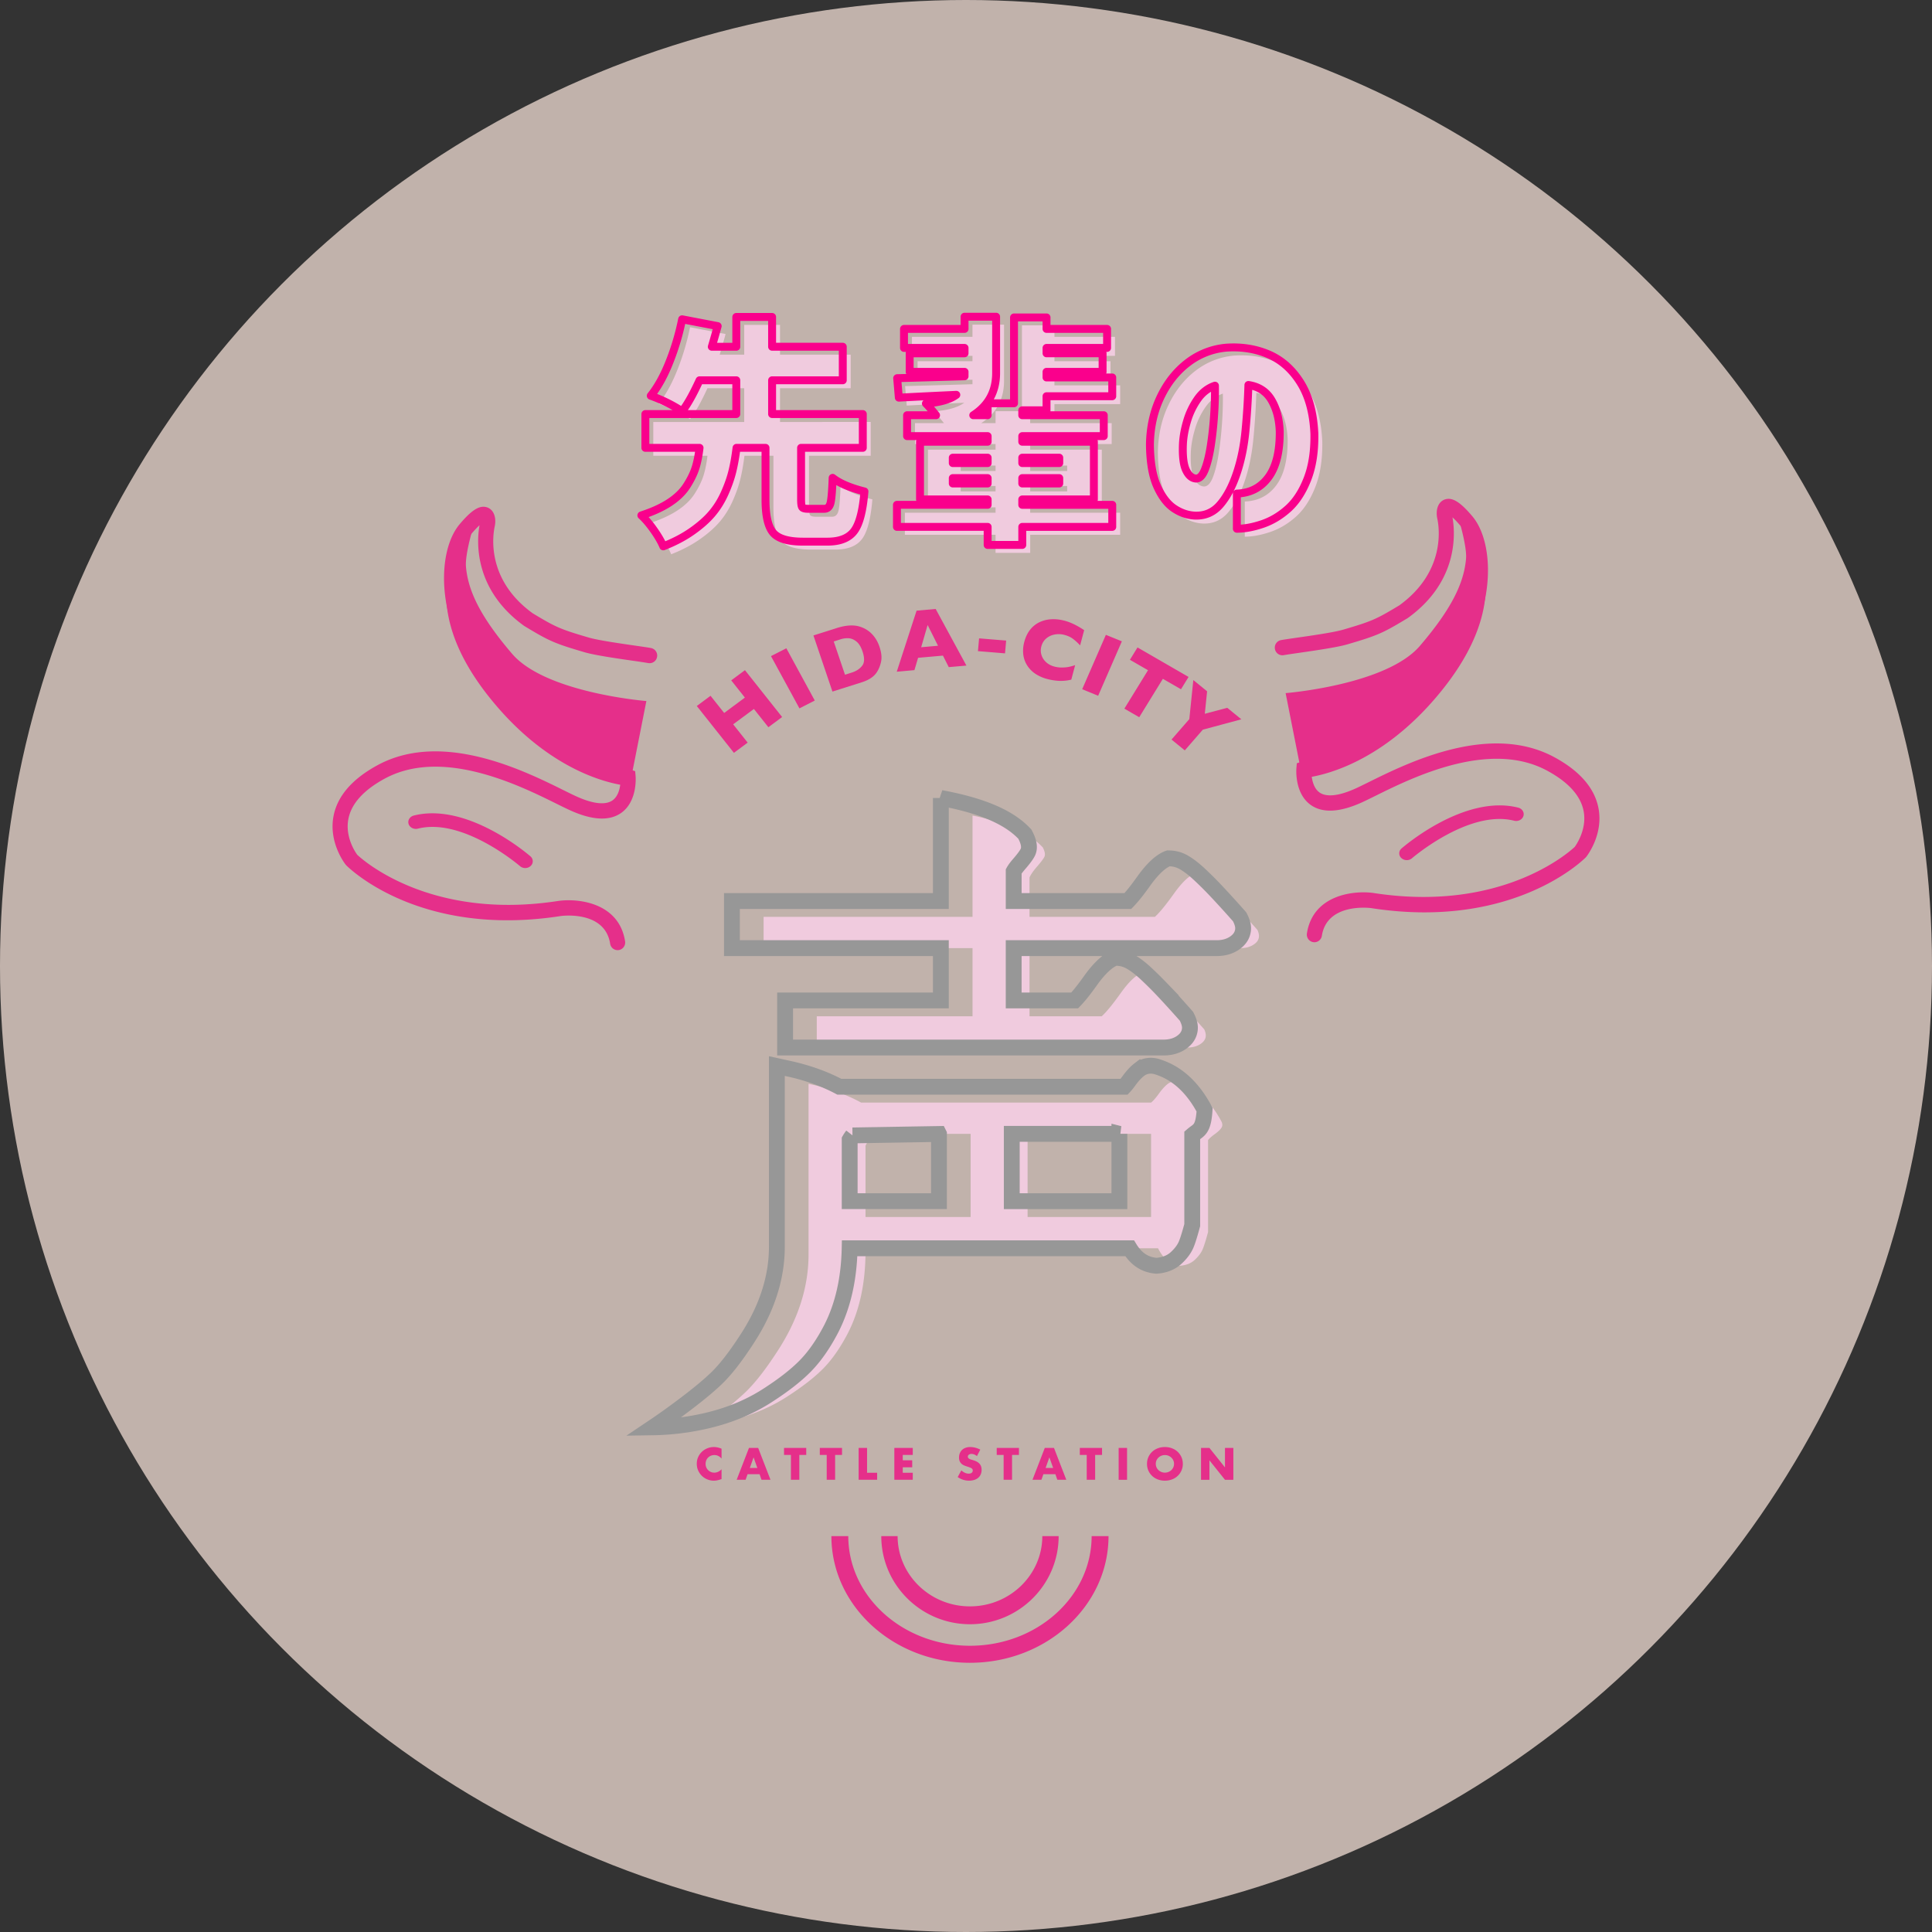 <svg width="244" height="244" xmlns="http://www.w3.org/2000/svg" xmlns:xlink="http://www.w3.org/1999/xlink"><rect width="100%" height="100%" fill="#333333" stroke="none"/><defs><path d="M107.932 92.3c.8 0 1.44-.211 1.92-.632.479-.422.559-.974.24-1.659-.32-.368-.827-.934-1.52-1.698a96.864 96.864 0 00-1.76-1.895 48.26 48.26 0 00-1.639-1.62c-.613-.578-1.172-1.026-1.679-1.342-.506-.316-.946-.5-1.32-.552-.746.263-1.625 1.105-2.638 2.527-1.013 1.421-1.813 2.395-2.399 2.922h-9.116v-8.608h26.628c.8 0 1.44-.211 1.92-.632.479-.421.559-.974.24-1.659-.32-.368-.827-.934-1.52-1.698a96.861 96.861 0 00-1.76-1.895c-.48-.5-1.026-1.04-1.639-1.619-.613-.58-1.172-1.027-1.679-1.343-.506-.315-.946-.5-1.32-.552-.746.263-1.625 1.105-2.638 2.527-1.013 1.421-1.813 2.395-2.399 2.922H88.021v-4.976c.16-.368.48-.829.96-1.382.48-.552.786-.96.92-1.224.133-.263.066-.658-.2-1.184-1.706-1.843-4.665-3.186-8.876-4.028v12.794H54.437v3.949h26.388v8.608H61.154v3.948h46.778zM47 140c3.998-.526 7.437-1.711 10.315-3.554 1.973-1.263 3.519-2.461 4.638-3.593 1.12-1.132 2.16-2.62 3.119-4.462 1.492-2.896 2.239-6.37 2.239-10.425v-.316h36.943c.693 1.37 1.6 2.106 2.719 2.212.8-.053 1.439-.303 1.919-.75.48-.448.813-.896 1-1.343.186-.448.412-1.172.679-2.172v-11.61c.16-.21.44-.46.84-.75.4-.29.68-.552.84-.79.16-.236.16-.513 0-.829-1.44-2.685-3.28-4.343-5.518-4.975-.48-.105-.893-.026-1.24.237-.346.263-.72.671-1.12 1.224-.399.553-.732.935-.999 1.145H66.751c-1.92-1.053-4.131-1.843-6.637-2.369v21.56c0 4.16-1.333 8.266-3.998 12.32-1.44 2.211-2.746 3.883-3.918 5.015-1.173 1.132-2.906 2.54-5.198 4.225zm33.585-26.298H67.31v-9.004c.16-.368.506-.868 1.04-1.5h12.234v10.504zm22.79 0H87.78v-10.504h15.593v10.504z" id="a"/></defs><g fill="none" fill-rule="evenodd"><circle fill="#FFEAE0" opacity=".697" cx="122" cy="122" r="122"/><path d="M84.767 70c1.368-.533 2.568-1.16 3.6-1.881 1.031-.72 1.87-1.456 2.514-2.207.644-.75 1.185-1.61 1.621-2.577.436-.968.764-1.89.982-2.77.218-.878.397-1.88.535-3.006h3.66v6.546c0 2.015.317 3.402.952 4.162.635.76 1.894 1.14 3.778 1.14h3.094c1.567 0 2.688-.444 3.362-1.332.675-.89 1.11-2.558 1.31-5.007-1.806-.454-3.144-1.026-4.017-1.718-.06 1.699-.154 2.775-.283 3.23-.129.453-.391.68-.788.68h-1.993c-.417 0-.675-.064-.774-.192-.1-.128-.149-.46-.149-.992v-6.517h7.795v-4.266H98.512v-4.265h8.925v-4.236h-8.925V41.03H93.99v3.762h-3.094a131.2 131.2 0 00.743-2.607l-4.492-.86a31.046 31.046 0 01-1.547 5.259c-.694 1.787-1.498 3.253-2.41 4.399a18.897 18.897 0 013.957 1.955c.654-.83 1.388-2.133 2.202-3.91h4.64v4.265H82.507v4.266h6.843c-.12 1.007-.293 1.861-.521 2.562-.228.701-.595 1.447-1.1 2.237-.507.79-1.236 1.495-2.188 2.117-.952.623-2.132 1.16-3.54 1.615.496.454 1.016 1.066 1.562 1.836.545.77.947 1.462 1.205 2.074zm45.34-.178v-2.28h11.364v-2.785h-11.365v-.681h9.045v-7.287h-9.045v-.711H140.4V53.44h-10.294v-.622h3.065v-1.777h8.3v-2.37h-8.3v-.71h7.08V45.62h-7.08v-.681h7.646v-2.4h-7.646V41.09h-4.106v10.84h-3.332v1.51h-1.815c1.924-1.244 2.886-3.021 2.886-5.332V41h-3.987v1.54h-7.646v2.4h7.646v.681h-6.932v2.34h6.932v.563a2771.6 2771.6 0 01-8.509.237l.209 2.459a1195.901 1195.901 0 017.259-.356c-.793.593-2.073.958-3.838 1.096.337.336.764.83 1.28 1.481h-3.66v2.637h10.175v.71h-8.539v7.288h8.539v.68h-11.454v2.785h11.454v2.281h4.373zm4.67-10.338h-4.67v-.681h4.67v.681zm-9.044 0h-4.403v-.681h4.403v.681zm9.044 2.577h-4.67v-.681h4.67v.681zm-9.044 0h-4.403v-.681h4.403v.681zm31.475 5.717c.972 0 2.043-.197 3.213-.592 1.17-.395 2.257-1.042 3.258-1.94 1.002-.899 1.815-2.148 2.44-3.748s.917-3.515.877-5.746c-.119-2.607-.704-4.75-1.755-6.428-1.051-1.679-2.395-2.869-4.031-3.57-1.636-.7-3.426-.982-5.37-.844a9.31 9.31 0 00-4.85 1.91c-1.428 1.097-2.568 2.538-3.421 4.326-.853 1.787-1.3 3.776-1.339 5.968.02 2.232.322 4 .908 5.303.585 1.303 1.299 2.236 2.142 2.799.843.563 1.73.864 2.662.904 1.27.039 2.321-.425 3.154-1.393.833-.967 1.527-2.27 2.083-3.91.555-1.639.927-3.436 1.115-5.391.189-1.955.313-3.89.372-5.806 1.31.198 2.281.834 2.916 1.91.634 1.077.982 2.395 1.041 3.955.02 2.548-.456 4.478-1.428 5.791-.972 1.314-2.3 2-3.987 2.059v4.443zm-5.176-6.339c-.516-.04-.933-.4-1.25-1.081-.317-.681-.446-1.762-.387-3.244.04-.908.214-1.88.521-2.917a9.502 9.502 0 011.339-2.8c.585-.83 1.314-1.392 2.186-1.688a43.9 43.9 0 01-.104 3.673 45.716 45.716 0 01-.416 3.866c-.189 1.234-.437 2.246-.744 3.036s-.69 1.175-1.145 1.155z" fill="#F0CBDE" fill-rule="nonzero"/><path d="M83.767 69c1.368-.533 2.568-1.16 3.6-1.881 1.031-.72 1.87-1.456 2.514-2.207.644-.75 1.185-1.61 1.621-2.577.436-.968.764-1.89.982-2.77.218-.878.397-1.88.535-3.006h3.66v6.546c0 2.015.317 3.402.952 4.162.635.76 1.894 1.14 3.778 1.14h3.094c1.567 0 2.688-.444 3.362-1.332.675-.89 1.11-2.558 1.31-5.007-1.806-.454-3.144-1.026-4.017-1.718-.06 1.699-.154 2.775-.283 3.23-.129.453-.391.68-.788.68h0-1.993c-.417 0-.675-.064-.774-.192-.1-.128-.149-.46-.149-.992h0v-6.517h7.795v-4.266H97.512v-4.265h8.925v-4.236h-8.925V40.03H92.99v3.762h-3.094a131.2 131.2 0 00.743-2.607h0l-4.492-.86a31.046 31.046 0 01-1.547 5.259c-.694 1.787-1.498 3.253-2.41 4.399a18.897 18.897 0 013.957 1.955c.654-.83 1.388-2.133 2.202-3.91h4.64v4.265H81.507v4.266h6.843c-.12 1.007-.293 1.861-.521 2.562-.228.701-.595 1.447-1.1 2.237-.507.79-1.236 1.495-2.188 2.117-.952.623-2.132 1.16-3.54 1.615.496.454 1.016 1.066 1.562 1.836.545.77.947 1.462 1.205 2.074zm45.34-.178v-2.28h11.364v-2.785h-11.365v-.681h9.045v-7.287h-9.045v-.711H139.4V52.44h-10.294v-.622h3.065v-1.777h8.3v-2.37h-8.3v-.71h7.08V44.62h-7.08v-.681h7.646v-2.4h-7.646V40.09h-4.106v10.84h-3.332v1.51h-1.815c1.924-1.244 2.886-3.021 2.886-5.332h0V40h-3.987v1.54h-7.646v2.4h7.646v.681h-6.932v2.34h6.932v.563a2771.6 2771.6 0 01-8.509.237h0l.209 2.459a1195.901 1195.901 0 017.259-.356c-.793.593-2.073.958-3.838 1.096.337.336.764.83 1.28 1.481h0-3.66v2.637h10.175v.71h-8.539v7.288h8.539v.68h-11.454v2.785h11.454v2.281h4.373zm4.67-10.338h-4.67v-.681h4.67v.681zm-9.044 0h-4.403v-.681h4.403v.681zm9.044 2.577h-4.67v-.681h4.67v.681zm-9.044 0h-4.403v-.681h4.403v.681zm31.475 5.717c.972 0 2.043-.197 3.213-.592 1.17-.395 2.257-1.042 3.258-1.94 1.002-.899 1.815-2.148 2.44-3.748s.917-3.515.877-5.746c-.119-2.607-.704-4.75-1.755-6.428-1.051-1.679-2.395-2.869-4.031-3.57-1.636-.7-3.426-.982-5.37-.844a9.31 9.31 0 00-4.85 1.91c-1.428 1.097-2.568 2.538-3.421 4.326-.853 1.787-1.3 3.776-1.339 5.968.02 2.232.322 4 .908 5.303.585 1.303 1.299 2.236 2.142 2.799.843.563 1.73.864 2.662.904 1.27.039 2.321-.425 3.154-1.393.833-.967 1.527-2.27 2.083-3.91.555-1.639.927-3.436 1.115-5.391.189-1.955.313-3.89.372-5.806 1.31.198 2.281.834 2.916 1.91.634 1.077.982 2.395 1.041 3.955.02 2.548-.456 4.478-1.428 5.791-.972 1.314-2.3 2-3.987 2.059h0v4.443zm-5.176-6.339c-.516-.04-.933-.4-1.25-1.081-.317-.681-.446-1.762-.387-3.244.04-.908.214-1.88.521-2.917a9.502 9.502 0 011.339-2.8c.585-.83 1.314-1.392 2.186-1.688a43.9 43.9 0 01-.104 3.673 45.716 45.716 0 01-.416 3.866c-.189 1.234-.437 2.246-.744 3.036s-.69 1.175-1.145 1.155z" stroke="#FA008C" stroke-linejoin="round"/><g fill-rule="nonzero" transform="translate(42 40)"><use fill="#F0CBDE" xlink:href="#a"/><use fill-opacity="0" fill="#D8D8D8" xlink:href="#a"/></g><path d="M143.888 135.084c.574-.436 1.256-.594 2.06-.418 2.526.712 4.589 2.505 6.184 5.48-.113 1.988-.503 2.43-1.007 2.807l-.128.094a5.843 5.843 0 00-.426.334h0v11.35c-.35 1.29-.573 1.982-.757 2.423-.233.56-.639 1.127-1.24 1.689-.634.591-1.472.946-2.536 1.016-1.42-.12-2.515-.812-3.371-2.209h0-35.363c-.081 3.942-.87 7.34-2.345 10.203-1.013 1.944-2.114 3.51-3.295 4.703-1.161 1.174-2.762 2.42-4.81 3.732-2.993 1.916-6.565 3.156-10.723 3.703a31.287 31.287 0 01-3.66.272 79.582 79.582 0 002.937-2.069c2.246-1.65 3.946-3.03 5.095-4.139 1.131-1.092 2.387-2.708 3.777-4.844 2.547-3.874 3.834-7.795 3.834-11.771h0v-22.804l1.798.396c2.27.523 4.3 1.264 6.092 2.217h35.968c.196-.206.382-.442.591-.73.472-.652.918-1.126 1.325-1.435zm-25.303 8.13l-10.915.182a4.782 4.782 0 00-.36.535v7.77h11.275v-8.486zm22.79-.016H127.78v8.504h13.593v-8.504zm-22.55-42.416v13.012H92.437v5.949h26.388v6.608H99.154v5.948h47.778c1.084 0 1.934-.314 2.579-.88.439-.385.677-.837.75-1.339.064-.441-.006-.942-.415-1.726-.323-.372-.834-.944-1.534-1.715-.7-.771-1.293-1.41-1.778-1.915a48.126 48.126 0 00-1.674-1.654c-.67-.633-1.283-1.119-1.837-1.464-.654-.409-1.228-.627-2.18-.648-.867.306-1.934 1.223-3.121 2.89-.774 1.086-1.413 1.899-1.997 2.503h-7.704v-6.608h25.628c1.083 0 1.934-.315 2.579-.88.439-.386.677-.838.75-1.34.064-.441-.006-.941-.415-1.726-.323-.372-.834-.944-1.534-1.715a97.85 97.85 0 00-1.778-1.915 48.126 48.126 0 00-1.674-1.654c-.67-.633-1.283-1.119-1.837-1.464-.655-.409-1.228-.627-2.18-.647-.867.305-1.934 1.222-3.122 2.89-.773 1.085-1.412 1.898-1.996 2.502h-14.42v-3.744c.148-.269.39-.586.714-.958.557-.642.902-1.123 1.057-1.428.226-.448.288-1.122-.359-2.316-1.89-2.04-5.195-3.563-10.61-4.566z" stroke="#979797" stroke-width="2"/><path d="M91.128 184.21c-.246-.294-.548-.446-.91-.446-.16 0-.306.032-.442.086-.136.06-.25.136-.349.234a1.027 1.027 0 00-.23.348 1.127 1.127 0 00-.083.44 1.09 1.09 0 00.315.794c.099.098.215.176.349.234.134.058.278.086.434.086.34 0 .644-.144.916-.426v1.236l-.108.038a3.964 3.964 0 01-.455.126 2.122 2.122 0 01-1.228-.12 2.104 2.104 0 01-.683-.44 2.177 2.177 0 01-.475-.678c-.12-.262-.18-.55-.18-.858 0-.308.06-.592.178-.85.119-.26.274-.478.471-.668.198-.184.426-.332.686-.434.26-.106.533-.16.819-.16.163 0 .323.016.479.052.157.032.323.086.496.158v1.248zm4.521 1.183l-.477-1.338-.475 1.338h.952zm.284.792h-1.52l-.245.702h-1.131l1.555-4.024h1.161l1.556 4.024h-1.134l-.242-.702zm5.018-2.435v3.135H99.89v-3.134h-.872v-.886h2.805v.886zm4.52 0v3.135h-1.062v-3.134h-.872v-.886h2.806v.886zm4.034-.886V186h1.273v.886h-2.336v-4.022zm5.772.886h-1.264v.673h1.195v.884h-1.195V186h1.264v.884h-2.327v-4.02h2.327zm8.105.145a1.433 1.433 0 00-.35-.208.977.977 0 00-.334-.066.554.554 0 00-.337.098.289.289 0 00-.129.25c0 .07.022.13.064.176a.674.674 0 00.171.12c.071.032.15.064.239.088.088.024.175.052.264.08.347.112.601.264.76.456.162.19.241.438.241.742 0 .208-.035.394-.106.56a1.151 1.151 0 01-.308.43c-.134.12-.301.214-.498.278-.198.066-.42.1-.67.1a2.46 2.46 0 01-1.436-.456l.455-.842c.158.14.316.242.472.312.153.066.31.098.46.098.174 0 .303-.036.387-.114a.355.355 0 00.126-.268.359.359 0 00-.03-.158.377.377 0 00-.11-.124.862.862 0 00-.197-.102 3.869 3.869 0 00-.295-.106c-.136-.046-.272-.09-.404-.142a1.374 1.374 0 01-.353-.204 1.044 1.044 0 01-.249-.324 1.14 1.14 0 01-.094-.494c0-.2.033-.38.1-.542a1.19 1.19 0 01.726-.684c.175-.066.372-.096.587-.096.203 0 .414.026.637.082.219.056.43.138.633.244l-.422.816zm4.434-.145v3.135h-1.063v-3.134h-.873v-.886h2.807v.886zm5.192 1.643l-.477-1.338-.477 1.338h.954zm.282.792h-1.518l-.245.702h-1.131l1.555-4.024h1.161l1.556 4.024h-1.134l-.244-.702zm5.02-2.435v3.135h-1.063v-3.134h-.873v-.886h2.807v.886zm2.968 3.138h1.062v-4.024h-1.062zm4.692-2.012a1.066 1.066 0 00.343.794 1.173 1.173 0 00.806.316 1.19 1.19 0 00.81-.316 1.07 1.07 0 00.345-.794 1.055 1.055 0 00-.345-.792 1.147 1.147 0 00-.81-.318c-.156 0-.302.028-.442.082-.14.056-.26.134-.365.236a1.05 1.05 0 00-.343.792m-1.11 0c0-.296.056-.578.166-.834.113-.258.268-.484.467-.676.2-.192.436-.342.714-.448.276-.112.58-.166.913-.166.329 0 .633.054.91.166a2.082 2.082 0 011.187 1.124c.113.256.168.538.168.834a2.058 2.058 0 01-.637 1.508 2.057 2.057 0 01-.717.452 2.494 2.494 0 01-.911.164c-.333 0-.637-.056-.913-.164a2.062 2.062 0 01-.714-.452 2.058 2.058 0 01-.632-1.508m6.823 2.012v-4.024h1.061l1.964 2.46v-2.46h1.056v4.024h-1.056l-1.964-2.458v2.458z" fill="#E52F8A"/><g fill="#E52F8A"><path d="M78 120a.958.958 0 01-.942-.816c-.658-4.199-6.014-3.525-6.24-3.495-17.779 2.764-26.716-6.03-27.088-6.404l-.068-.076c-.09-.115-2.203-2.813-1.53-6.193.5-2.5 2.36-4.644 5.529-6.368 8.174-4.45 18.513.672 23.483 3.133.635.314 1.187.588 1.626.787 2.12.966 3.713 1.141 4.596.506.749-.534.948-1.593.996-2.268-6.184-2.16-12.478-5.999-14.87-9.095-5.056-5.51-6.712-10.659-7.212-14.012-.577-3.876.103-7.518 1.778-9.504 1.506-1.78 2.49-2.401 3.404-2.136.269.077.91.367 1.06 1.376.052.336.036.698-.047 1.076-.233 1.081-1.096 6.677 4.804 10.945l.134.08c2.796 1.685 3.378 1.936 6.922 2.978 1.175.347 3.872.735 5.842 1.019.904.131 1.618.232 2.037.31a.963.963 0 01.77 1.12.956.956 0 01-1.108.78 71.92 71.92 0 00-1.97-.298c-2.025-.293-4.8-.692-6.106-1.077-3.72-1.094-4.408-1.391-7.364-3.175l-.229-.138c-6.566-4.724-5.961-10.992-5.646-12.718-.252.224-.595.575-1.05 1.112-.991 1.175-1.938 3.967-1.341 7.961.46 3.09 2.005 7.857 6.75 13.017l.057.068c2.213 2.897 8.644 6.72 14.64 8.702l.602.199.054.636c.01.129.24 3.158-1.802 4.62-1.489 1.066-3.672.958-6.486-.322a64.181 64.181 0 01-1.684-.815c-4.682-2.32-14.424-7.147-21.734-3.167-2.645 1.44-4.18 3.138-4.562 5.049-.46 2.307.89 4.255 1.114 4.558.632.598 9.201 8.347 25.427 5.823 2.588-.348 7.644.272 8.398 5.104A.964.964 0 0178 120"/><path d="M66.333 109.63c-.238 0-.476-.081-.66-.242-.072-.06-7.198-6.18-12.898-4.734-.504.126-1.03-.14-1.173-.595-.141-.458.153-.931.658-1.06 6.75-1.71 14.408 4.872 14.733 5.153a.802.802 0 01.024 1.215 1.003 1.003 0 01-.684.263m13.18-10.37l2.12-10.723s-12.714-1.015-16.955-5.964c-4.051-4.73-5.564-7.975-5.829-10.999-.146-1.665 1.06-5.5 1.06-5.5s-9.275 8.25 2.12 22.272C70.611 98.91 79.512 99.26 79.512 99.26"/></g><path d="M166 119a.964.964 0 01-.944-1.118c.754-4.83 5.81-5.452 8.38-5.107 16.218 2.523 24.79-5.202 25.444-5.819.22-.303 1.578-2.281 1.112-4.577-.39-1.904-1.923-3.597-4.56-5.03-7.31-3.98-17.051.847-21.733 3.166-.655.323-1.216.601-1.684.815-2.814 1.28-4.997 1.387-6.486.322-2.042-1.462-1.812-4.491-1.802-4.62l.054-.636.602-.2c5.996-1.98 12.427-5.804 14.64-8.701l.057-.068c4.745-5.16 6.29-9.926 6.75-13.017.597-3.994-.35-6.786-1.342-7.961-.454-.537-.797-.888-1.05-1.112.316 1.726.92 7.995-5.645 12.718l-.229.138c-2.956 1.784-3.644 2.08-7.364 3.175-1.306.385-4.081.784-6.107 1.077-.85.122-1.582.228-1.969.299a.957.957 0 01-1.109-.782.963.963 0 01.77-1.12c.42-.077 1.134-.178 2.038-.31 1.97-.283 4.667-.671 5.842-1.018 3.544-1.042 4.126-1.293 6.922-2.979l.133-.079c5.9-4.268 5.038-9.864 4.805-10.945a2.966 2.966 0 01-.048-1.076c.15-1.01.792-1.299 1.061-1.376.914-.265 1.898.355 3.404 2.136 1.675 1.986 2.355 5.628 1.778 9.504-.5 3.353-2.156 8.503-7.211 14.012-2.395 3.097-8.688 6.934-14.873 9.097.055.73.29 1.766 1.002 2.27.886.63 2.474.454 4.592-.51.439-.199.99-.473 1.626-.787 4.97-2.461 15.31-7.583 23.483-3.133 3.17 1.724 5.03 3.867 5.529 6.368.673 3.38-1.442 6.078-1.53 6.193l-.068.076c-.323.323-7.045 6.938-20.358 6.94-2.087 0-4.336-.163-6.749-.537-.207-.028-5.568-.68-6.22 3.496A.958.958 0 01166 119" fill="#E52F8A"/><path d="M177.669 108.63a.999.999 0 01-.686-.263.8.8 0 01.024-1.213c.325-.282 7.982-6.866 14.733-5.154.504.127.8.6.658 1.057-.143.457-.667.723-1.173.595-5.7-1.444-12.826 4.677-12.898 4.738-.184.16-.422.24-.658.24m-15.302-21.093s12.714-1.015 16.955-5.964c4.051-4.73 5.564-7.975 5.829-10.999.146-1.665-1.06-5.5-1.06-5.5s9.275 8.25-2.12 22.272c-8.583 10.563-17.484 10.913-17.484 10.913l-2.12-10.722zM122.5 205.13c-6.175 0-11.2-4.992-11.2-11.13h2.064c0 4.894 4.098 8.875 9.137 8.875 5.037 0 9.137-3.981 9.137-8.875h2.062c0 6.138-5.023 11.13-11.2 11.13" fill="#E52F8A"/><path d="M122.5 210c-9.65 0-17.5-7.175-17.5-16h2.133c0 7.635 6.894 13.848 15.368 13.848 8.472 0 15.366-6.213 15.366-13.848H140c0 8.825-7.85 16-17.5 16M92.35 85.927l1.724 2.175-2.615 1.941-1.723-2.169L88 89.163l4.69 5.916 1.736-1.29-1.831-2.31 2.618-1.94 1.83 2.306 1.734-1.288-4.692-5.919zm10.551 2.546l-1.936.991-3.594-6.6 1.94-.99zm4.726-9.48a3.307 3.307 0 011.297.27c.304.12.59.29.86.502.266.215.514.479.739.8.225.322.408.694.548 1.107.246.725.315 1.35.207 1.874-.109.518-.29.974-.546 1.358-.361.555-.984.972-1.873 1.258l-3.726 1.18-2.401-7.089 2.866-.907a7.5 7.5 0 011.134-.286c.321-.05.619-.074.895-.067zm-1.447 1.74l-.885.284 1.423 4.198.885-.284c.544-.172.97-.455 1.28-.846.31-.392.323-1.002.041-1.831-.197-.578-.453-.995-.779-1.245-.323-.254-.654-.387-.99-.403a2.834 2.834 0 00-.975.126zm12.286.822l-1.313-2.62-.816 2.807 2.13-.187zm3.586 2.505l-2.231.194-.734-1.454-3.14.278-.46 1.556-2.233.2 2.504-7.71 2.41-.216 3.884 7.152zm4.876-1.545l-3.419-.28.142-1.614 3.419.28zm8.371 3.317a5.154 5.154 0 01-.994.15c-.33.021-.654.012-.974-.028a7.28 7.28 0 01-.978-.176 5.008 5.008 0 01-1.579-.674 3.592 3.592 0 01-1.058-1.08 3.279 3.279 0 01-.485-1.392 4.172 4.172 0 01.128-1.558c.165-.62.416-1.141.749-1.558a3.36 3.36 0 011.19-.945c.46-.213.949-.336 1.471-.362.52-.03 1.05.026 1.585.158.799.197 1.654.603 2.57 1.22l-.511 1.919a7.31 7.31 0 00-.886-.81c-.3-.235-.68-.405-1.141-.523a2.77 2.77 0 00-1.212-.032 2.24 2.24 0 00-1.047.498c-.3.258-.503.592-.613 1.006-.099.365-.091.724.017 1.071.109.355.308.66.598.924.287.26.644.447 1.068.552.34.086.674.12 1.002.11.327-.01.609-.036.843-.091.237-.05.483-.12.742-.208l-.485 1.829zm3.39 2.041l-2.017-.829 2.993-6.868 2.019.82zm10.461-.823l-2.287-1.318-2.987 4.85-1.875-1.085 2.985-4.851-2.285-1.318.958-1.56 6.449 3.727zm7.623 3.795l-4.867 1.311-2.275 2.614-1.676-1.367 2.248-2.583.506-4.931 1.74 1.42-.29 2.837 2.84-.752z" fill="#E52F8A"/></g></svg>